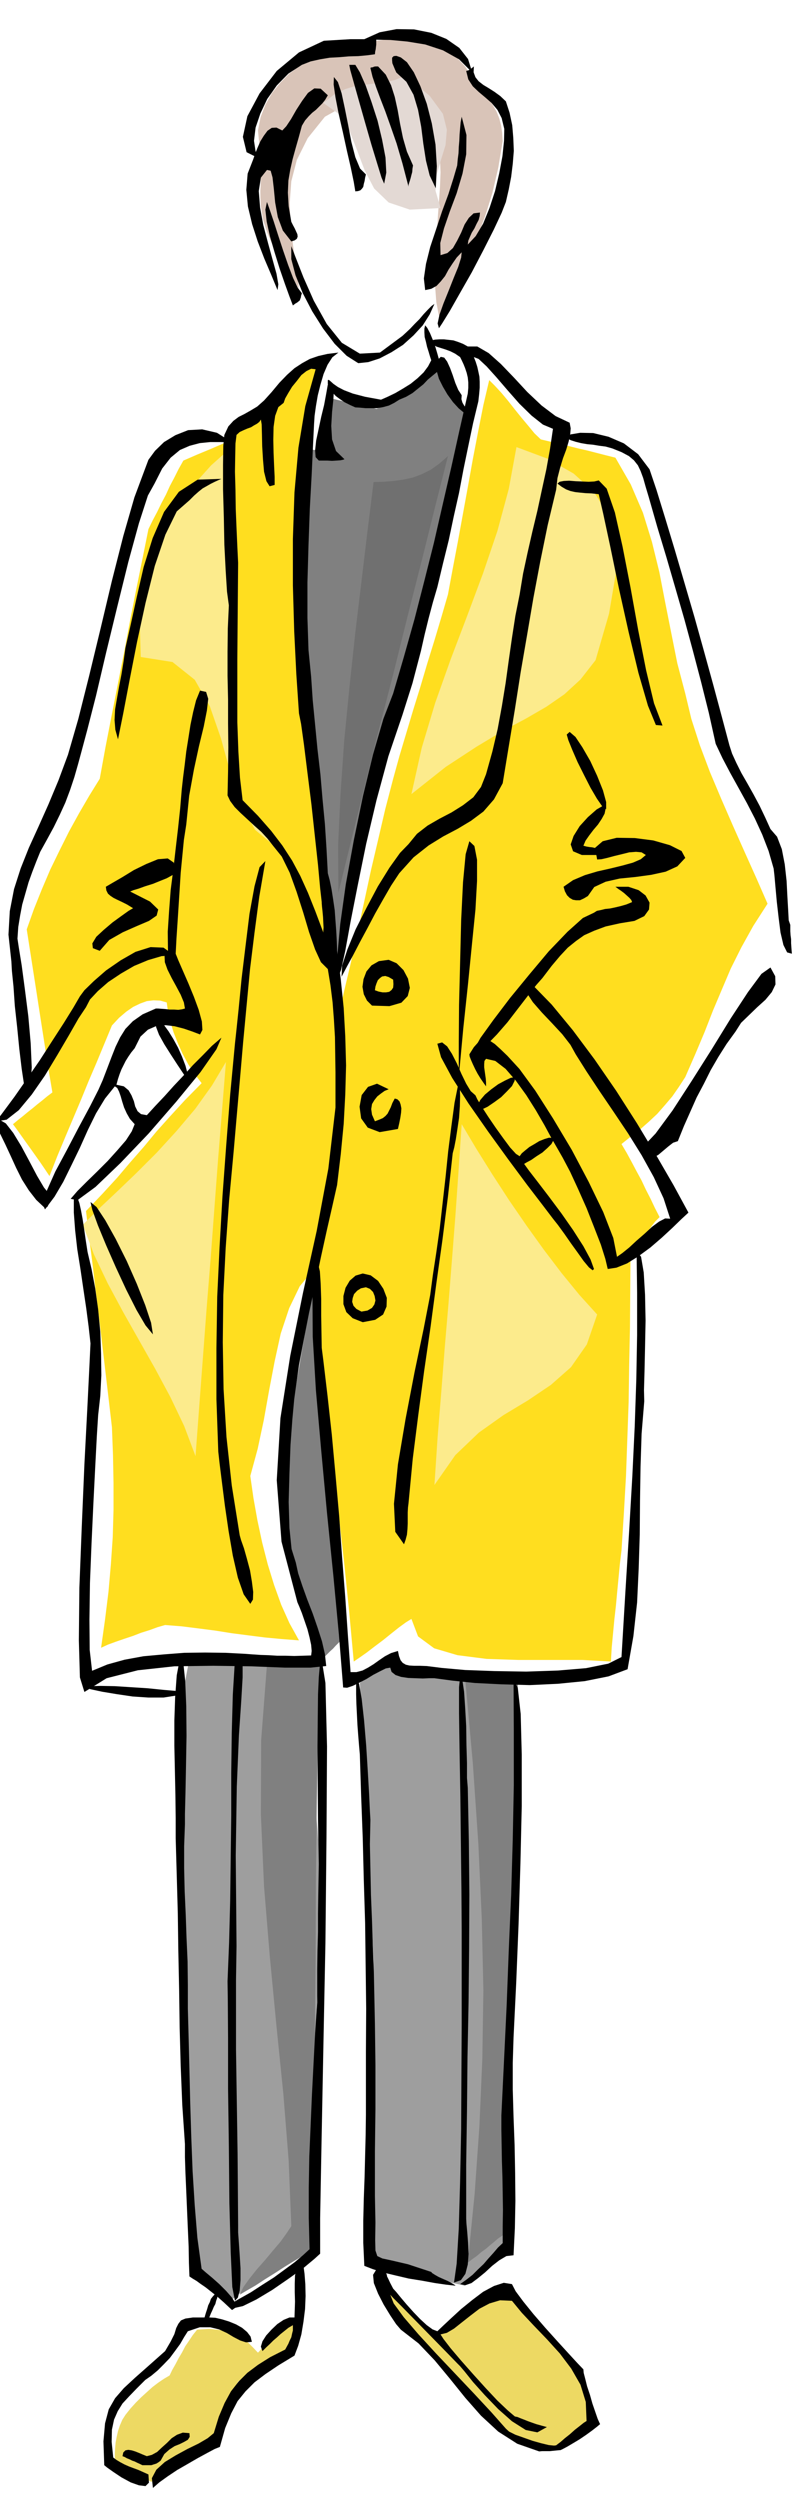 <svg xmlns="http://www.w3.org/2000/svg" width="490.455" height="1526.178" fill-rule="evenodd" stroke-linecap="round" preserveAspectRatio="none" viewBox="0 0 3035 9445"><style>.pen1{stroke:none}.brush2{fill:gray}.brush3{fill:#edd963}.brush4{fill:#ffde1f}.brush9{fill:#000}</style><path d="m1360 6358 14-12 14-10 14-12 14-10 13-11 13-11 13-11 14-10 5 4 6 5 5 6 6 6 4 6 5 6 4 6 5 7 51 4 52 4 52 4 52 5 51 4 52 5 52 4 52 5 4 81 4 82 4 82 5 82 4 81 5 83 4 81 5 83-6 183-5 184-6 184-5 186-6 184-6 186-6 185-6 186-20 18-19 19-20 19-19 19-20 18-19 18-20 19-18 20-44-10-43-9-43-10-43-10-44-11-42-10-44-11-42-10V7404l-7-132-7-131-7-131-6-130-7-131-6-130-6-131-6-130zm-213-75-53-3-52-2-54-2-53-2-55-3-54-2-55-2-55-1-22 116-13 118-6 118-1 119 1 119 4 119 2 119v120l6 170 6 171 6 171 7 172 5 171 6 172 5 171 5 171 17 14 17 14 17 14 18 14 18 13 18 13 19 13 20 14 34-27 35-25 36-24 36-24 36-24 37-24 37-24 37-23 4-173 7-172 8-173 9-172 8-172 8-172 7-171 6-170-8-106-8-105-10-105-9-104-10-105-9-104-9-105-6-105z" class="pen1" style="fill:#9e9e9e"/><path d="m1009 6289-22 286-1 280 12 272 22 267 25 261 26 256 20 251 10 248-18 27-23 32-29 34-30 36-31 35-27 34-23 32-14 29 27-16 33-19 35-23 37-23 37-24 36-22 34-20 31-14 6-266 5-276 3-285 3-287 1-288 3-284 5-278 8-267-27 1-25 2-26 1-25 2h-26l-25 2-24 1-23 3zm748 40 30 331 21 306 13 285 6 269-4 258-11 254-18 255-26 261 18-14 17-12 16-14 17-12 15-13 16-13 15-13 18-12 6-264 7-263 6-263 8-263 6-264 8-262 8-264 9-262-27-3-25-1-26-1-25-1-26-1-25-1-24-2-23-1zm-535-63-18-52-17-52-17-52-17-51-18-52-17-52-17-52-17-51-1-42-1-40-3-41-2-39-3-40-3-40-3-40-1-40 15-87 15-86 15-86 15-86 15-87 15-86 15-86 15-86 4 49 4 50 4 49 5 50 4 50 5 51 4 51 5 52 3 69 5 69 6 69 6 69 5 69 5 69 5 69 5 69 4 49 4 50 4 49 5 50 4 49 5 50 4 50 5 50-10 8-9 9-10 10-9 10-10 9-10 10-9 9-8 10z" class="pen1 brush2"/><path d="m745 8801-16 20-14 21-15 22-12 23-13 22-12 23-12 21-10 21-22 13-22 15-21 16-21 19-21 19-21 21-20 22-19 24-12 19-9 21-7 21-5 22-4 21-2 22-1 20v21l15 12 16 12 17 11 18 12 18 10 18 10 18 9 18 10 27-17 29-16 29-18 30-18 28-19 29-17 29-18 29-15 10-31 12-30 12-30 12-30 12-30 13-30 13-30 14-30 25-14 27-14 27-14 27-14 26-15 27-15 27-15 27-14 1-14 1-13 1-13 1-12v-36l1-10-12-7-15 2-17 9-17 15-20 18-20 21-21 23-21 23-19-20-18-18-22-17-24-13-29-11-33-7-40-4-45 3z" class="pen1 brush3"/><path d="m187 4443-18-27-17-25-17-24-17-24-18-25-17-24-17-24-17-23 18-15 19-15 18-15 19-15 18-15 19-15 18-15 20-15-13-77-12-76-12-77-12-77-12-78-12-77-12-77-12-77 27-76 30-75 32-75 35-72 36-72 38-69 39-67 39-63 22-121 23-118 23-117 23-116 22-117 23-117 24-118 24-119 16-33 17-32 16-33 17-32 15-33 17-32 16-32 18-32 53-23 53-22 53-23 53-22 52-24 52-23 52-24 52-23-8 105-7 105-8 104-8 105-9 103-8 104-8 104-8 104 27 184 29 185 27 184 29 185 28 183 28 184 28 183 29 184 26-115 27-114 25-115 25-114 25-116 27-115 27-116 30-115 24-87 26-87 26-87 27-87 26-88 27-87 26-87 25-86 18-97 19-100 19-104 19-104 19-106 20-104 20-101 22-94 21 21 25 27 25 30 26 33 25 31 26 31 23 28 24 23 34 8 35 9 36 8 36 9 35 8 35 9 35 9 36 9 58 101 46 107 34 110 28 114 22 114 23 116 23 115 30 114 23 96 32 99 38 101 43 102 44 101 45 101 44 98 42 96-54 84-45 81-40 80-34 80-33 78-32 82-35 83-38 87-24 37-25 36-28 33-29 33-32 30-33 29-35 27-35 28 20 34 19 35 18 34 19 35 16 34 18 35 16 34 18 35-17 17-13 17-12 17-11 18-13 17-12 17-15 17-17 18-1 140-1 140-3 140-2 140-5 140-5 140-8 140-9 141-6 50-5 52-5 52-5 54-6 53-5 53-5 53-3 53-107-6h-243l-120-4-110-14-88-26-61-45-25-66-21 13-26 19-29 23-31 25-32 24-30 23-27 19-22 15-17-185-19-185-21-186-20-186-21-187-20-186-18-185-14-183-54 65-40 83-32 96-23 105-21 110-20 112-23 108-28 103 12 84 15 84 18 84 21 82 24 78 27 75 31 69 36 65-65-5-64-6-63-8-62-8-63-10-62-8-64-8-63-5-28 8-30 11-32 10-31 12-33 11-32 11-30 11-26 12 15-107 13-105 9-103 7-102 3-103v-103l-2-105-4-105-12-103-12-102-12-102-12-102-13-103-12-102-13-102-12-101 62-65 56-61 50-59 50-57 48-58 52-58 56-61 63-64-27-35-24-37-21-39-18-40-16-41-12-39-9-39-5-35-25-7-25-1-25 3-25 9-27 13-26 18-27 23-27 29-29 70-29 70-30 70-29 71-30 71-30 71-30 72-29 74z" class="pen1 brush4"/><path d="m1952 1689-29 158-43 159-54 159-60 161-62 163-59 166-51 170-39 175 130-103 116-76 100-60 88-47 76-44 68-47 61-56 57-73 51-176 25-148-3-125-27-103-53-85-76-68-98-56-118-44zm-937-98-116 77-101 90-88 98-71 109-56 116-37 126-18 133 4 142 120 19 84 67 57 100 42 121 35 127 40 120 54 99 80 66-23-199-15-201-10-204-4-204v-204l5-203 7-200 11-195zm730 2656 56 94 60 96 63 97 66 96 66 92 67 88 67 82 67 74-39 113-60 86-76 67-86 58-93 56-93 66-89 85-79 113 12-181 14-172 13-167 14-164 13-164 13-166 12-171 12-178zm-891-235-53 89-63 88-71 84-75 82-77 77-74 71-69 65-59 59 42 112 52 109 58 108 61 108 60 106 58 108 52 109 43 114 14-187 14-186 14-186 15-186 14-187 14-186 15-186 15-185z" class="pen1" style="fill:#fceb8c"/><path d="m1251 1505 21 5 21 5 22 5 22 5 21 3 21 5 22 5 22 7 33-14 32-16 31-21 31-21 29-25 29-25 28-26 29-25 12 14 14 21 13 25 14 29 13 27 13 26 12 21 12 16-21 102-20 103-22 101-22 101-23 100-21 101-22 100-21 102-28 81-27 82-27 82-25 83-26 81-26 82-27 82-27 83-13 77-12 78-14 78-14 78-15 78-14 78-15 79-12 81-7-61-7-60-7-60-6-60-7-60-6-60-6-59-6-58-9-69-8-69-8-69-7-69-8-69-8-69-8-69-7-69-3-59-2-58-3-58-2-57-4-58-3-57-3-57-3-56 1-59 2-58 2-58 3-57 2-58 2-57 2-57 3-56 8 1 9 2 8 1 9 2h8l9 2 9 1 9 3 3-22 4-25 3-28 4-28 3-29 3-26 4-24 5-19z" class="pen1 brush2"/><path d="m1412 1821 37-1 38-3 37-5 37-8 34-13 34-17 32-23 32-28-48 190-51 205-54 212-54 218-56 216-53 213-51 204-47 192-1-181 9-192 14-202 20-204 22-205 24-199 23-192 22-177z" class="pen1" style="fill:#707070"/><path d="m1228 441-65 81-41 82-21 81-6 82 3 81 10 81 12 81 10 81-20-34-20-34-22-34-21-34-21-39-17-40-15-46-8-50-2-33v-27l1-25 1-25-1-30v-37l-4-48-6-62 10-51 18-47 25-44 31-38 33-34 37-27 38-21 38-14 42-14 43-14 42-14 45-11 44-10 47-6 48-3 51 3 35 5 35 11 33 14 32 20 28 23 27 29 24 35 22 41 23 23 20 24 17 24 14 25 10 25 7 27 4 28 2 31-17 102-22 94-27 87-31 82-35 76-36 74-37 73-36 73-10-53-4-53-2-54 2-54 2-55 5-54 3-54 4-54 4-59 2-53-2-49-7-43-14-40-21-34-29-31-37-25-42-20-39-13-40-8-39-1-41 4-40 10-43 16-43 24z" class="pen1" style="fill:#d9c4b8"/><path d="m1222 389 41-32 41-20 38-12 39-5 37-5 37-4 38-9 39-16 92 76 50 68 15 60-5 58-17 55-16 57-5 60 19 66-116 6-80-27-55-53-36-69-29-77-29-74-40-62-58-41z" class="pen1" style="fill:#e3d9d4"/><path d="m578 9399-4-37 17-32 32-29 41-25 44-24 43-21 34-20 23-19 19-62 22-52 24-44 29-37 33-33 40-30 46-29 57-29 6-11 6-11 5-12 6-12 3-14 3-12v-20l-17 10-15 12-15 12-13 12-14 12-13 13-14 13-14 14-6-17 6-20 14-22 20-22 22-21 24-16 22-9h19l1-28 1-32-1-35v-33l1-31 6-22 10-14h16l4 30 3 39 1 45-2 49-6 48-8 48-12 43-14 37-61 37-49 33-41 31-34 34-30 37-24 46-23 56-20 71-20 8-28 15-35 19-38 22-40 23-36 24-32 23-24 21z" class="pen1 brush9"/><path d="m394 9313-3-90 6-68 14-53 24-42 33-38 42-39 51-45 63-56 21-36 14-28 7-23 8-16 10-13 17-7 28-4h44l5-17 5-15 4-14 6-12 4-12 7-9 9-10 12-8-2 11-2 12-4 11-3 12-6 11-5 12-6 13-6 15 22 1 26 6 26 8 27 11 23 13 19 16 13 17 5 20-22 2-22-7-25-13-25-15-30-14-33-8h-40l-45 15-14 22-15 26-19 26-20 27-23 24-23 23-24 20-23 16-33 33-28 29-25 27-18 29-14 32-8 38-1 46 6 59 12 9 15 9 15 8 18 8 16 6 19 7 18 8 20 9 2 31-13 13-25-3-31-11-35-19-30-20-24-17-11-9z" class="pen1 brush9"/><path d="m538 9313-10-5-9-4-10-5-9-3-10-5-10-4-9-5-8-3 3-14 8-8 11-2 13 2 13 4 15 6 14 6 15 6 19-5 20-11 18-17 19-17 18-18 20-13 22-8 25 2 1 14-7 11-14 8-16 8-20 8-20 13-19 17-14 25-8 6-8 5-10 3-9 3h-34zm1500-52-83-29-72-46-65-60-59-67-58-72-58-70-61-64-67-52-18-21-22-33-25-41-21-41-16-40-3-31 11-18 31 1 4 4 3 4 1 4 2 5 1 6 5 10 7 15 11 21 11 12 18 22 22 26 26 29 25 26 25 23 22 16 18 7 22-21 31-29 37-34 42-34 41-31 41-22 37-12 31 5 14 27 29 39 38 47 45 52 45 50 42 46 34 37 23 24 1 13 6 23 7 28 11 33 9 32 11 32 9 26 9 20-12 10-18 14-22 16-25 17-25 15-22 13-17 9-8 4-12 1-10 1-10 1-9 1h-30l-10 1z" class="pen1 brush9"/><path d="m2102 9238-8 1-20-2-29-7-32-9-34-12-31-11-24-12-12-11-54-61-66-71-72-76-72-76-67-73-55-64-38-52-13-33 12 13 31 31 42 43 49 50 47 48 42 43 29 30 12 12 17 20 32 40 44 49 51 53 52 46 52 33 44 9 36-20-22-6-18-5-17-6-14-5-15-6-13-5-12-5-10-2-27-23-39-37-45-48-47-52-46-52-39-46-27-35-11-17 24-6 27-16 29-23 33-26 34-26 38-20 40-12 45 2 37 45 46 49 49 51 49 54 43 57 35 61 20 65 3 72-11 7-15 12-18 14-19 17-19 15-16 14-12 9-5 4z" class="pen1 brush3"/><path d="m716 8600-2-52-1-61-3-67-3-70-3-71-3-68-2-61v-50l-10-147-6-147-4-146-2-145-3-145-2-143-4-143-4-140v-76l-1-86-2-93-2-94v-95l3-89 6-82 13-69 12 23 7 67 4 96 1 112-2 114-2 103-2 78v39l-3 82v85l2 86 4 88 3 87 4 90 1 89v89l3 112 3 121 3 125 4 129 5 128 8 128 10 123 16 117 16 14 24 20 27 24 26 26 21 24 14 22 1 16-14 10-31-29-26-23-24-19-19-15-19-13-15-11-15-9-12-8z" class="pen1 brush9"/><path d="m871 8704 36-21 41-23 43-28 44-28 41-30 38-28 31-26 25-23-3-117v-117l2-116 5-116 5-117 6-117 6-116 8-116v-126l1-70 2-70v-71l1-68 1-63 1-55-3-167-1-147-1-130 1-108 1-89 3-66 4-44 7-20 14 87 6 240-2 343-4 399-8 405-7 363-5 272v134l-22 20-42 35-56 40-61 42-60 36-51 25-36 8-11-16z" class="pen1 brush9"/><path d="m888 8692-10-52-6-131-5-186-2-214-3-218v-193l-1-144-1-69 6-148 4-157 2-161 2-161v-160l2-153 4-144 8-130 20 1 9 19v46l-5 86-9 133-8 193-4 261 3 342-2 129v261l2 132 2 131 2 133 1 132 1 135v29l3 41 3 45 3 49v45l-3 39-7 27-11 12zm851-63 24-17 23-18 21-21 21-20 18-21 19-21 17-20 18-17v-63l1-63-1-62-1-61-2-61-1-59-1-58v-56l10-207 10-209 8-209 9-209 6-208 4-205v-202l-1-196 16 30 11 99 4 154v194l-5 217-7 229-9 223-10 205-3 96v101l3 104 4 106 2 105 1 106-2 103-5 102-27 3-27 16-27 21-27 25-27 22-24 18-23 8-20-4zm-362-69-4-87v-84l2-84 3-81 2-81 2-77 1-77v-238l1-162-2-163-2-161-5-162-4-159-6-159-5-157-3-34-3-37-3-40-2-40-2-40-1-37v-33l2-27 9 21 10 57 9 81 8 95 6 96 5 86 3 65 2 34-2 92 2 95 2 96 4 98 3 96 4 98 2 98 2 98 1 77 1 80v163l-1 81-1 83v165l2 102-1 66 1 39 7 21 19 9 37 8 60 14 88 29 3 4 11 7 14 8 18 8 16 7 15 8 10 6 5 4-36-4-42-6-49-9-50-8-51-12-46-11-40-13-31-12z" class="pen1 brush9"/><path d="m1716 8623 10-71 8-133 5-176 4-200 1-205 1-188v-362l-1-150-2-173-2-179-3-170-2-143v-99l4-39 9 15 6 41 4 59 4 70 1 72 2 69v56l3 37 4 200 2 203-1 204-2 204-4 204-2 205-3 204v204l1 19 3 32 3 39 2 43-3 40-9 35-17 24-26 9zM319 6375l20-5 41-1 54 1 63 4 62 4 59 6 46 4 29 4-30 14-45 7h-57l-60-4-61-9-54-9-42-9-25-7z" class="pen1 brush9"/><path d="m342 5075-7-63-9-69-11-74-11-75-12-75-8-71-5-67v-58l7-4 8 9 6 17 6 27 6 32 6 39 6 42 7 45 15 64 14 74 11 79 8 84 3 82 1 83-4 78-8 72-5 79-6 115-7 139-7 151-6 150-2 139 1 114 9 79 58-24 65-18 71-13 77-7 77-6 79-1 78 1 76 4 26 2 30 2 30 1 33 2h32l32 1 32-1 32-1 2-17-2-23-6-28-8-31-11-32-10-29-10-25-7-16-60-229-18-232 14-235 37-235 48-237 52-235 44-235 27-231v-132l-1-68-1-66-4-67-5-65-8-64-10-61-26-26-22-48-23-66-22-74-25-78-26-72-30-61-33-41-21-27-23-25-27-24-26-24-26-24-22-22-17-23-10-21 2-91 1-91-1-90v-90l-2-90v-90l1-89 4-87-7-52-5-79-5-98-2-104-3-105v-93l1-72 4-41 15-32 19-21 20-15 22-11 23-13 25-15 26-23 28-31 30-36 29-30 28-25 29-19 29-16 32-11 35-8 41-5-23 18-18 28-15 35-12 41-10 40-7 41-5 36-2 31-4 82-5 109-7 128-5 139-4 140v135l4 121 10 101 6 89 9 92 9 93 11 94 8 94 9 94 6 93 5 93 7 26 7 34 6 38 6 41 3 41 3 41 2 38 1 34 14 108 11 108 6 108 3 109-3 109-6 112-11 114-14 117-18 80-21 92-22 100-22 106-23 105-20 102-18 95-12 85-6 44-7 76-7 96-4 108-3 108 3 99 8 79 16 51 9 41 16 48 18 50 21 54 18 52 17 53 11 48 5 45-59 6h-99l-127-5-142-2-147 2-138 15-118 30-84 52-17-55-4-140 2-199 9-230 10-236 11-211 8-162 4-84z" class="pen1 brush9"/><path d="m1297 6375-16-199-21-223-24-237-22-237-20-227-12-202-1-167 12-118 9 8 7 30 3 46 2 59v63l1 63 1 58 6 47 16 135 16 145 14 152 14 157 11 155 12 152 10 145 10 137h22l23-6 21-11 21-13 21-15 22-15 23-12 26-8 4 19 6 16 8 10 12 7 13 3 18 1h21l27 1 56 7 89 8 110 4 121 2 119-4 107-9 84-17 50-25 15-251 14-226 12-207 9-188 6-177 3-167v-161l-2-158 17 23 10 59 5 84 2 98-2 100-2 92-2 71 1 42-10 122-4 125-2 127-1 129-4 128-6 129-14 127-22 125-72 27-90 18-101 10-107 5-107-3-100-5-86-9-67-9h-20l-24 1-28-1-27-1-27-4-21-7-15-12-5-16-17 3-22 11-25 13-26 16-27 14-25 12-21 7-15-1zm-351-316-25-36-22-63-19-83-16-93-14-96-11-87-9-72-5-45-7-198v-194l3-193 9-190 11-192 14-190 15-192 18-192 5-46 9-86 11-113 15-124 15-122 19-104 19-72 22-23-23 134-18 136-17 138-13 138-13 138-12 139-12 137-12 138-17 183-13 180-9 178-2 179 3 177 11 181 20 183 30 188 5 18 11 31 11 39 12 45 7 42 5 39-1 29-10 16z" class="pen1 brush9"/><path d="m1636 4817 13-85 13-91 11-97 11-97 10-98 12-94 12-89 16-80 4 22 1 33-1 39-3 43-6 41-6 39-6 31-6 23-18 164-21 165-23 164-22 165-24 165-22 165-21 166-16 168-2 16-1 19v42l-1 21-2 21-5 19-6 17-33-47-5-106 15-149 29-172 34-177 34-162 25-129 10-75zm-265 178-38-15-24-23-11-30v-31l8-31 16-27 22-19 27-8 30 7 28 21 20 30 13 34-1 33-13 30-30 20-47 9z" class="pen1 brush9"/><path d="m1366 4955-19-10-11-12-5-15 2-14 5-15 12-13 14-9 19-4 15 6 12 12 6 15 3 17-4 15-9 13-17 10-23 4z" class="pen1 brush4"/><path d="m2297 4794-9-38-17-54-26-67-28-71-32-72-30-65-28-53-20-35-22-38-27-50-33-57-36-57-39-54-39-45-39-30-35-8-6 8-1 12v12l2 15 2 14 2 14 1 14v15l-10-14-11-16-11-18-9-17-9-19-7-16-5-13-1-8 17-27 16-18 15-10 15-1 15 5 18 12 21 19 27 26 45 49 60 82 67 105 71 119 64 121 55 114 38 98 14 71 20-14 26-21 28-26 30-26 28-26 27-20 23-12 19 1-25-77-37-80-46-83-51-82-55-82-53-78-49-74-41-65-20-36-31-40-39-42-38-40-34-39-21-32-4-24 21-12 75 77 80 97 82 110 82 119 78 122 73 121 66 114 56 103-27 25-34 33-40 37-43 37-45 33-43 27-40 16-33 5zM170 4564l-33-31-28-36-26-41-22-44-21-46-20-43-20-41-20-35 18-17 24 14 28 36 31 51 30 56 29 55 26 44 21 26 1 6 1 8-1 9-1 9-4 7-3 7-5 4-5 2zm408 477-28-34-34-58-39-77-39-84-37-84-31-75-21-58-7-30 23 19 33 50 39 70 42 84 38 86 32 81 22 66 7 44z" class="pen1 brush9"/><path d="m2090 4604-38-50-59-77-72-97-76-105-74-106-62-97-42-78-14-51 18-5 19 15 18 28 19 37 17 39 18 37 17 28 18 16 7 15 18 30 24 37 28 41 28 39 26 35 22 24 14 9 8-11 13-11 16-13 19-11 18-11 20-8 17-5 15 1 1 10-7 13-15 15-19 17-22 14-20 14-17 9-10 6 18 25 34 44 42 55 47 63 44 63 39 61 27 50 13 36-5 5-14-11-20-24-22-31-26-36-25-36-24-33-19-24zm-1823-75 26-30 35-35 39-38 40-40 37-41 32-37 22-34 11-27-18-20-12-21-10-22-7-22-6-21-6-17-7-14-9-6-37 46-34 56-31 63-30 67-32 66-31 63-33 56-36 48-9-21 16-50 32-72 44-82 45-86 42-78 32-63 16-36 18-47 16-42 15-38 17-35 20-32 28-29 37-26 50-22h8l13 1 14 1 18 2h16l16 1 14-2 11-3-4-23-12-29-17-32-17-31-16-32-10-28-1-23 13-14-1-78 5-77 6-80 10-78 9-79 9-77 8-75 6-72 5-45 6-47 6-51 8-50 8-51 10-48 11-44 15-37 23 5 8 26-5 44-12 61-18 74-19 88-18 99-11 109-9 58-6 62-6 62-4 64-4 62-4 62-4 60-3 58 10 25 17 39 21 48 21 51 18 49 12 44 2 32-9 17-29-11-32-11-35-9-34-4-35 3-32 14-28 26-22 44-13 16-11 16-10 16-8 16-8 16-7 18-6 18-6 22 28 6 18 15 11 19 9 22 5 20 9 18 13 11 22 4 32-35 35-37 35-39 36-38 36-40 37-37 35-36 36-31-19 44-60 86-91 111-105 121-107 112-94 90-68 50-26-5z" class="pen1 brush9"/><path d="m-14 4236 29-39 40-54 46-66 49-71 47-73 44-68 36-58 25-43 17-23 36-35 46-40 55-38 56-32 57-18 49 2 40 29-47 3-51 15-53 22-50 29-48 32-39 34-30 32-15 29-28 42-36 63-44 75-47 78-50 72-49 59-46 36-39 6zm1483-121-15 6-14 10-14 11-11 14-9 15-3 19 3 21 11 25 16-6 14-6 10-8 8-9 6-12 6-12 6-16 9-17 10 3 8 8 4 11 3 15-1 16-3 20-4 20-5 22-69 12-45-17-25-35-6-44 8-44 24-31 34-12 44 21zm960 219 49-52 64-87 72-111 76-120 72-117 65-99 51-69 34-24 18 33 1 31-14 29-24 29-31 28-31 30-30 29-21 33-34 47-31 49-29 50-26 52-27 51-24 54-24 54-23 57-18 6-18 14-19 16-19 16-19 10-16 1-14-12-10-28zm-621-138-3-20 10-20 18-21 24-20 26-19 26-14 21-10 16-3-1 14-10 20-19 20-22 22-26 19-25 17-21 10-14 5zM601 3851l17 19 19 26 18 29 18 33 15 34 13 34 9 34 6 32-21-33-24-36-26-40-24-38-20-36-11-29-2-21 13-8z" class="pen1 brush9"/><path d="m101 4138-10-40-9-60-9-75-8-81-9-82-5-73-6-59-2-36-11-101 5-89 16-83 25-78 31-78 36-79 38-85 38-91 36-97 39-135 41-163 43-178 43-181 43-169 42-146 41-110 12-32 25-34 34-33 43-26 48-19 53-3 56 13 57 36-42-1h-40l-40 4-38 10-37 16-35 29-32 41-29 57-25 45-34 105-40 146-42 170-42 173-38 162-33 129-22 82-13 48-14 49-16 48-18 48-21 46-23 47-25 46-26 47-15 37-15 39-14 39-12 42-12 42-8 42-7 43-3 44 5 33 11 68 12 90 13 102 9 102 4 92-5 69-14 36zm1690-172 25-45 49-68 63-83 73-89 73-87 71-74 58-52 42-20 11-7 15-3 16-4 19-2 19-4 21-5 21-6 22-9-3-8-7-8-10-9-10-9-12-9-9-6-8-6-4-3h49l39 13 26 20 15 27-2 26-18 25-37 18-55 9-54 12-43 16-38 17-31 22-31 25-29 31-32 38-35 46-23 26-32 41-37 48-40 52-40 46-37 38-30 21-20-1zm-385-167-19-19-12-24-5-28 4-29 11-29 19-23 28-16 37-5 30 13 26 26 17 32 7 35-8 31-24 25-45 13-66-2z" class="pen1 brush9"/><path d="m1417 3741 2-14 4-12 5-12 8-8 8-6 12-2 13 4 17 10 1 17-1 13-6 9-9 7-12 2h-13l-15-3-14-5z" class="pen1 brush4"/><path d="m1774 3178 19 18 10 52v80l-6 108-13 129-15 151-18 169-17 184v-134l1-138 4-159 4-162 7-143 10-106 14-49zM503 3431l-23-14-20-10-17-8-14-7-12-8-9-8-6-12-2-14 24-14 38-22 44-27 47-23 44-18 37-3 23 16 7 40-14 8-20 11-25 10-27 11-29 9-25 9-20 6-12 5 75 38 31 30-6 23-29 20-47 20-52 23-51 29-36 41-26-10-2-18 15-25 28-26 33-28 33-24 28-20 17-10zm788 259 2-42 20-61 31-76 41-81 43-81 44-71 40-56 32-33 32-39 40-31 45-26 46-24 43-27 39-30 29-39 19-48 24-86 20-85 16-87 14-86 12-87 12-84 13-84 16-80 13-79 17-79 18-79 19-79 17-79 17-78 14-78 11-75-38-16-43-34-46-45-44-50-43-50-37-41-30-28-18-7 7 18 6 19 4 18 4 19 1 19v23l-2 24-3 27-20 83-18 86-18 87-17 90-20 89-19 90-22 89-21 88-17 58-16 60-15 61-14 62-16 61-16 61-19 60-19 60-53 156-45 166-39 165-32 157-27 137-20 110-16 72-10 26-4-79 11-120 21-150 30-165 35-169 38-157 39-134 37-96 41-140 40-142 37-144 36-143 33-144 33-143 31-140 31-137 2-22v-20l-2-19-4-17-6-18-6-15-7-15-6-12-19-13-18-9-19-7-16-5-16-5-11-6-8-8-2-10 15-3 16-1h17l18 2 18 2 18 6 18 7 18 10h36l43 25 46 41 50 52 50 54 54 51 53 40 53 25 4 21-2 25-6 26-9 30-12 32-11 36-10 39-5 44-32 134-28 137-26 138-24 141-24 139-22 141-23 139-23 140-33 61-40 46-47 35-50 30-55 29-55 34-57 45-54 60-31 47-30 52-30 53-29 55-28 52-26 50-24 44-20 38z" class="pen1 brush9"/><path d="m1222 3523-30-80-28-70-29-64-31-58-37-57-42-55-50-57-58-59-10-85-6-98-4-111v-240l1-124 1-122 1-117-3-62-3-68-3-73-1-72-2-69 1-59 1-48 4-32 12-11 15-7 14-6 14-5 11-7 11-6 9-7 6-9 3 18 1 37 1 46 3 50 4 46 9 36 12 19 19-5v-31l-2-42-2-48-1-49 1-49 6-42 12-33 20-16 6-17 12-21 14-23 18-22 17-22 19-15 18-9 17 2-39 139-26 157-15 169-6 176v176l5 173 8 162 10 148 8 40 11 79 13 105 15 119 13 120 12 110 8 87 6 53v4l1 13 2 18 2 22 1 21 1 18-1 13v6z" class="pen1 brush4"/><path d="m2924 3281-19-66-24-62-28-61-30-58-32-58-31-56-29-55-26-55-26-117-29-116-31-118-32-118-34-118-34-117-35-116-32-112-12-40-9-32-10-27-10-21-15-19-19-16-28-15-35-14-25-7-24-3-24-4-22-2-23-4-20-5-19-6-15-9 15-13 36-6 49 1 58 14 58 25 54 41 43 57 26 77 33 107 36 119 37 126 38 130 36 129 35 127 32 119 29 109 10 31 16 35 19 38 23 40 23 41 23 43 21 44 20 44 25 29 18 47 11 57 7 63 3 59 3 52 2 38 6 17v24l1 15 2 15v15l1 15 1 13 1 12-18-5-14-28-11-47-7-55-7-61-5-55-4-45-3-26zm-794 69 36-25 45-19 47-14 49-11 45-11 40-11 30-13 19-16-16-10-21-2-26 2-28 7-29 7-26 7-22 5-16 1-8-44 29-25 53-13 68 1 70 9 63 18 44 22 14 26-30 32-44 20-55 12-59 8-60 6-53 12-43 20-24 34-15 9-15 7h-15l-12-2-12-7-10-10-8-15-5-17z" class="pen1 brush9"/><path d="m2286 3040 3 15-4 19-11 20-14 21-17 20-16 21-14 20-8 19 11 3 12 2 10 1 9 2 6 2 5 5 3 8 2 12h-64l-33-14-9-26 11-32 23-37 31-34 33-29 31-18z" class="pen1 brush9"/><path d="m2142 2775 11-10 22 19 26 39 30 52 26 56 22 55 12 44v27l-15-11-20-29-24-41-24-47-25-50-20-46-15-37-6-21zM474 2448l20-88 23-105 26-113 34-109 43-99 56-76 71-46 90-3-14 6-13 6-14 7-14 8-16 9-15 12-17 15-18 18-48 42-43 88-40 118-35 140-32 147-28 143-24 126-20 99-10-36-3-37 2-40 7-41 8-45 9-46 8-49 7-51zm1789-581-27-3-23-1-21-2-18-2-18-4-16-6-17-10-16-12 8-7 16-3 20-1 25 2 24 1 25 1 21-1 17-4 30 31 31 90 29 129 30 154 29 161 30 152 30 125 32 84-25-2-30-73-36-124-37-154-37-166-32-155-27-126-17-74zm-1058-127-12-13-2-26 4-37 9-42 10-47 11-45 8-43 6-34 17-2 6 21-2 37-5 48-3 52 3 51 15 44 32 31-6 2-10 2-15 1-16 1-17-1h-33zm552-178-23-19-22-24-21-29-17-29-15-30-8-28-3-24 5-18 13-13 13 3 11 15 11 24 10 27 10 30 11 26 13 20-1 15 4 14 6 10 7 10 5 6 2 7-3 3-8 4z" class="pen1 brush9"/><path d="m1343 1539-20-9-20-10-18-12-16-12-14-15-10-15-6-15v-15l4-1 7 6 10 9 17 12 23 12 34 13 46 12 60 11 25-11 29-14 29-17 29-18 26-21 23-22 17-23 12-23-5-15-5-17-6-19-4-18-5-19-1-17v-15l3-12 8 10 10 19 10 24 10 27 8 27 7 25 6 20 4 14-18 10-17 14-18 15-17 18-20 16-21 17-24 14-26 11-19 12-20 10-22 6-22 4h-45l-21-2-17-1z" class="pen1 brush9"/><path d="m1354 1372-44-28-45-45-44-58-41-65-36-69-27-67-16-61v-49l17 44 29 74 39 88 49 88 57 71 68 41 76-4 85-63 13-12 16-15 17-18 18-18 16-19 16-17 14-14 11-8-18 40-26 41-35 38-40 36-44 28-44 23-43 14-38 4zm-247-218-13-34-17-47-20-58-19-61-18-62-12-55-5-45 6-29 10 28 15 44 17 53 19 58 19 55 19 50 18 37 15 20-3 9-1 7-2 5-2 6-5 4-5 4-7 4-9 7z" class="pen1 brush9"/><path d="m1659 1240-5-18 7-33 15-42 19-47 19-48 18-44 11-35 2-20-19 20-16 23-15 23-13 24-16 20-16 17-20 11-23 5-5-44 8-55 16-64 22-66 23-69 24-65 19-60 14-48 2-23 3-23 1-24 2-23 1-24 2-23 2-23 4-21 18 69-1 73-14 73-22 74-26 69-22 64-14 55 1 46 26-8 21-19 16-28 15-30 13-31 16-25 18-17 24-3-1 13-4 15-8 15-8 17-10 16-7 16-6 14-2 15 30-32 28-47 24-59 21-64 16-68 12-64 6-58 1-45-10-41-16-31-22-26-24-21-25-21-22-21-17-26-8-32 8-2 8-5 7-5 6-5-1 22 7 19 12 15 18 14 20 12 22 14 22 16 21 20 14 43 10 47 4 48 2 49-4 49-6 49-9 47-11 48-16 41-30 64-39 77-44 84-45 79-38 67-29 47-12 18zm-610-144-24-58-26-61-25-65-21-65-16-67-6-63 5-61 21-54 7-20 9-23 11-25 13-21 14-19 16-11 18-1 22 11 15-16 18-27 20-35 22-34 22-30 24-17 24 1 27 25-10 17-11 14-12 12-12 12-14 11-13 13-14 16-12 20-12 44-12 42-11 40-9 40-7 41-2 46 3 51 10 59 6 12 7 13 5 11 5 11 1 9-3 8-8 6-13 4-32-41-19-51-10-55-5-52-5-43-7-25-14-3-23 29-8 51 5 62 12 66 18 68 17 62 15 54 7 40-3 22zm828-264v-17 17zm-534-109-6-36-11-53-15-65-15-69-16-70-12-62-7-49 1-28 15 19 14 42 12 56 13 65 12 63 15 58 18 43 22 22-3 12-2 13-3 11-2 11-5 7-6 6-9 3-10 1zm57-466 2-2 8-1 3-2 6-1h10l29 31 20 40 14 44 11 50 9 51 11 54 15 52 23 52-2 12-1 13-3 11-3 12-3 10-3 9-2 7v6l-23-88-22-75-23-66-20-56-19-49-16-43-13-38-8-33zm247 454-23-48-14-56-10-64-8-64-12-64-17-57-27-49-38-35-5-11-5-12-5-12-1-11v-10l6-6 10-1 17 6 23 18 26 38 25 53 24 66 19 74 14 80 5 82-4 83zm-195-17-10-23-16-52-22-72-23-80-23-81-20-71-14-50-4-20h23l17 28 22 50 22 62 23 71 17 71 13 68 3 57-8 42z" class="pen1 brush9"/><path d="M1325 148h98l-1 2v19l-1 8-1 9-2 9-1 10-30 4-33 3-36 1-35 3-37 2-36 6-36 8-33 13-51 33-44 45-36 51-26 55-18 53-6 50 6 40 20 30-54-27-14-58 17-78 46-86 65-85 84-70 94-44 101-6z" class="pen1 brush9"/><path d="m1377 148 58-26 64-12 66 1 65 13 57 23 49 34 33 42 16 51-50-50-61-34-67-22-67-11-64-6-51-1-36-1-12-1z" class="pen1 brush9"/></svg>
